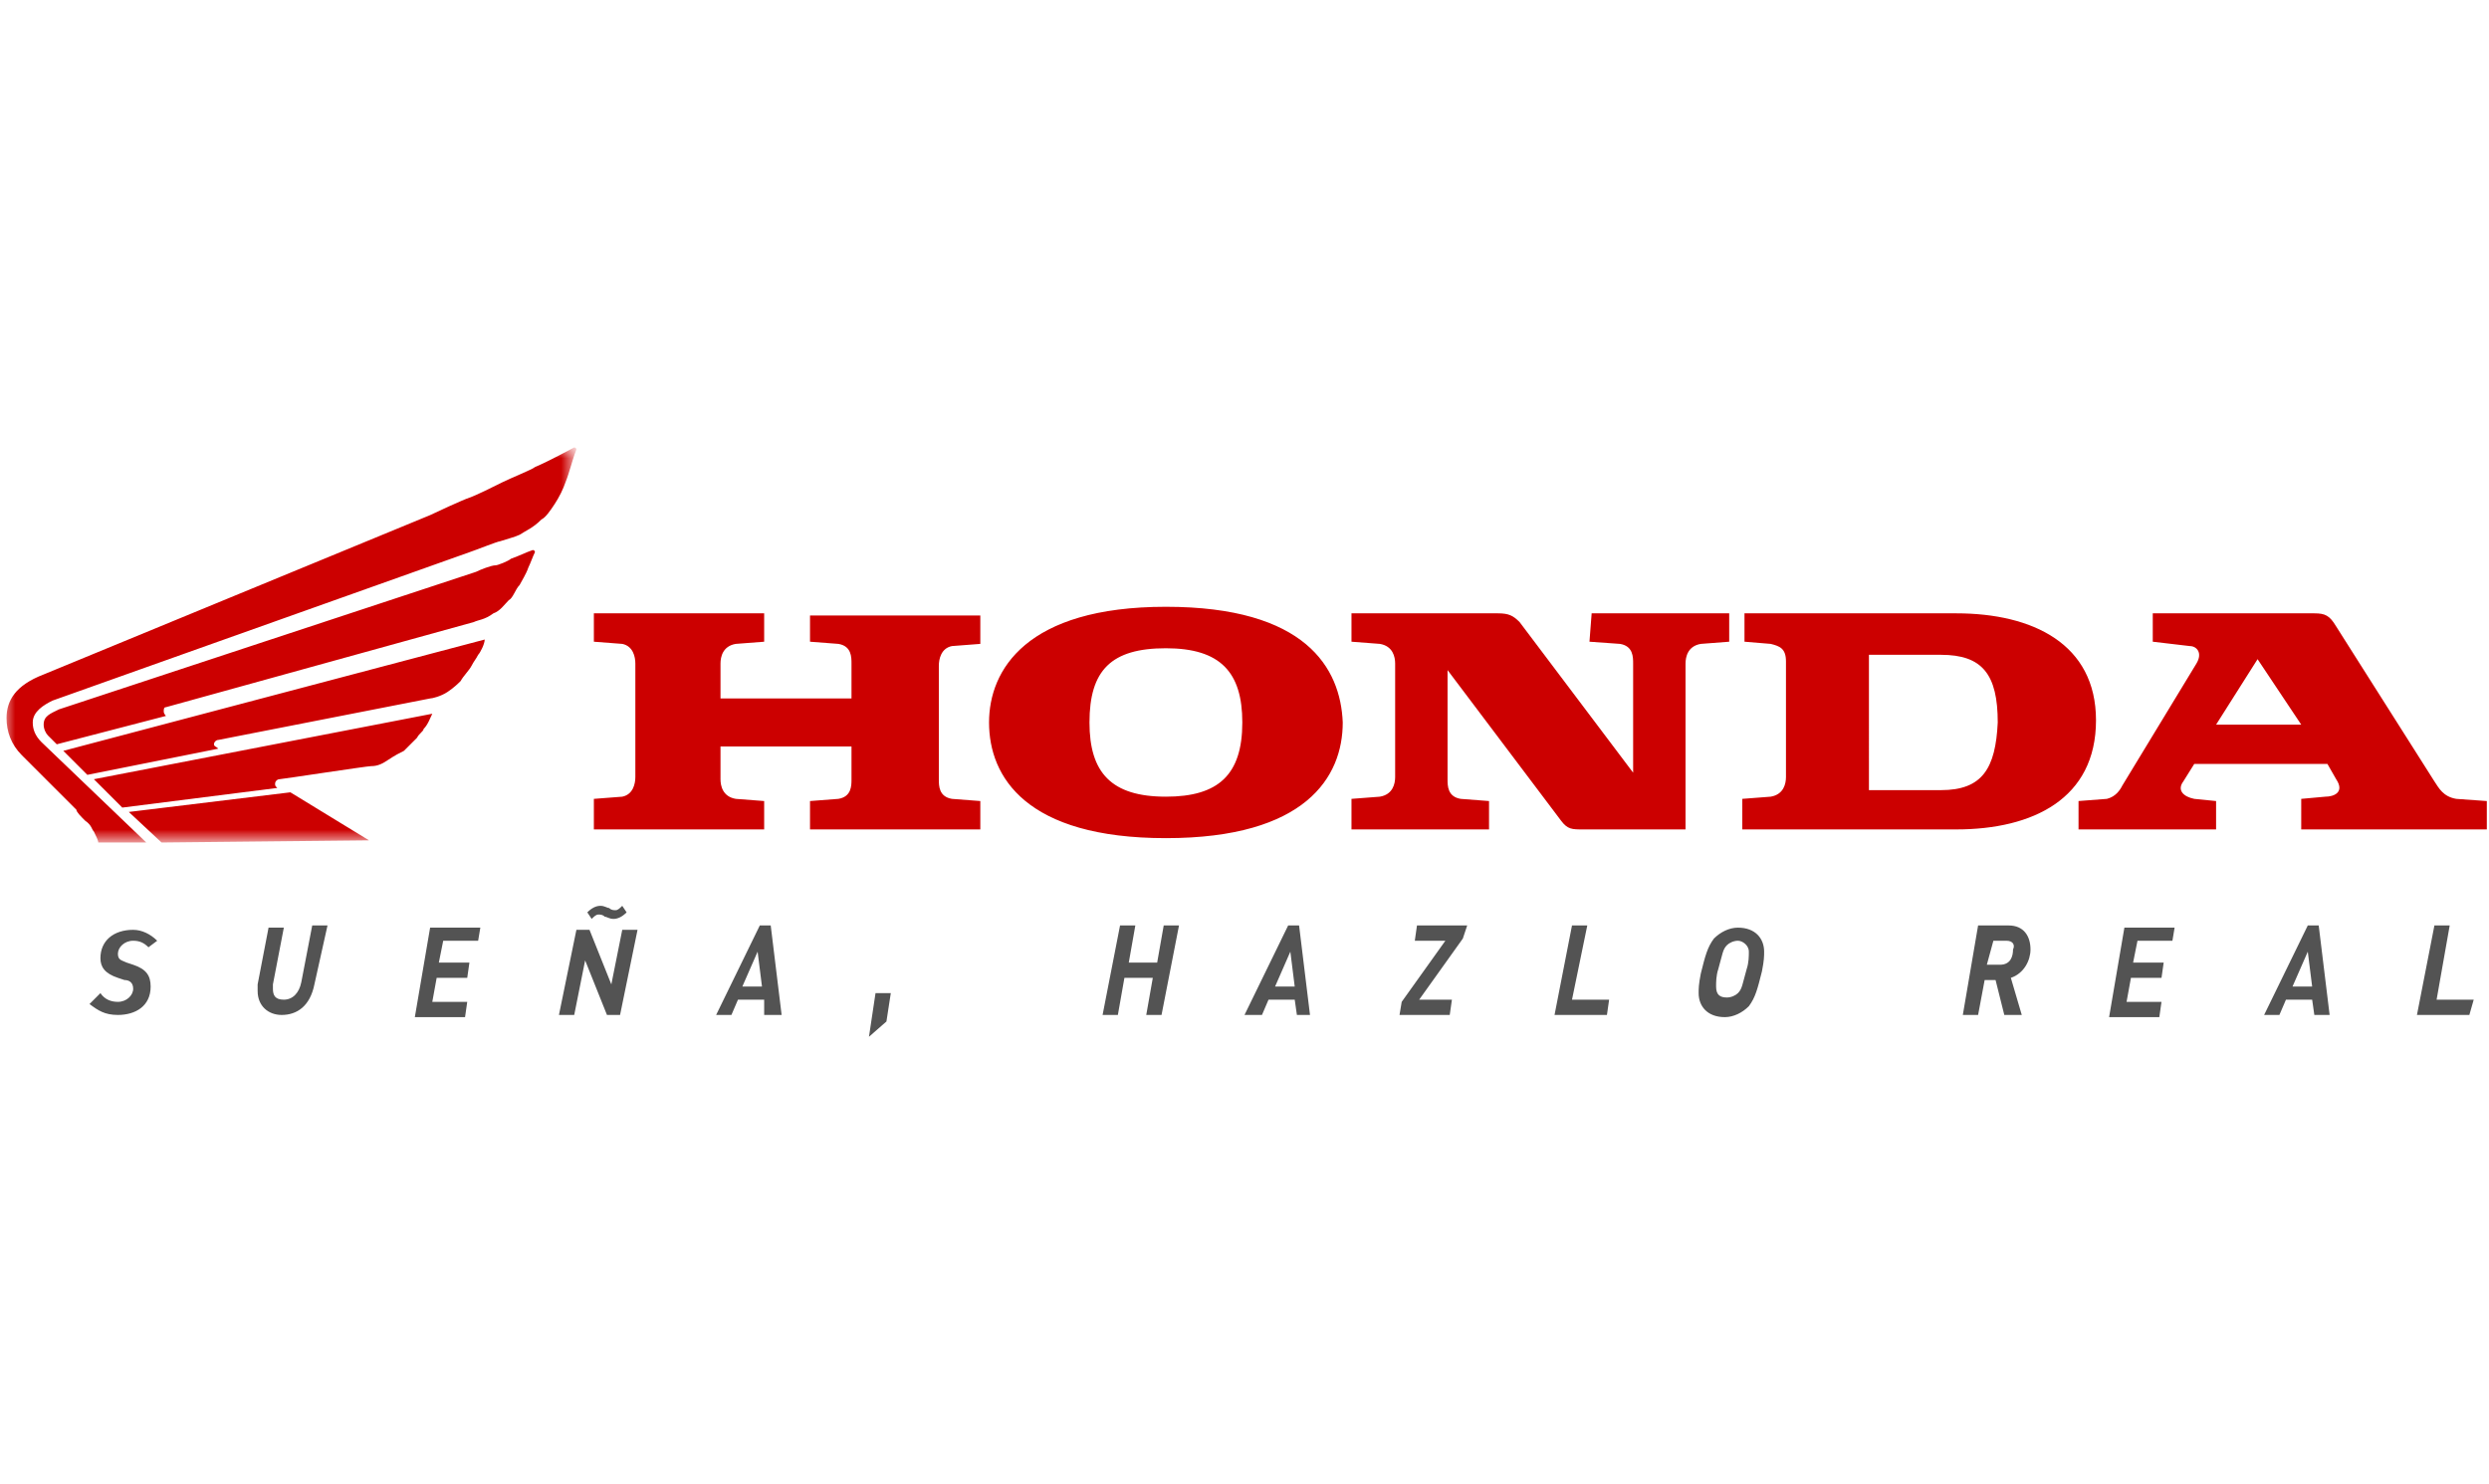 <?xml version="1.0" encoding="utf-8"?>
<!-- Generator: Adobe Illustrator 24.1.2, SVG Export Plug-In . SVG Version: 6.00 Build 0)  -->
<svg version="1.1" id="Capa_1" xmlns="http://www.w3.org/2000/svg" xmlns:xlink="http://www.w3.org/1999/xlink" x="0px" y="0px"
	 viewBox="0 0 114 68" style="enable-background:new 0 0 114 68;" xml:space="preserve">
<style type="text/css">
	.st0{filter:url(#Adobe_OpacityMaskFilter);}
	.st1{fill-rule:evenodd;clip-rule:evenodd;fill:#FFFFFF;}
	.st2{mask:url(#b_1_);fill-rule:evenodd;clip-rule:evenodd;fill:#CC0000;}
	.st3{fill-rule:evenodd;clip-rule:evenodd;fill:#CC0000;}
	.st4{fill-rule:evenodd;clip-rule:evenodd;fill:#535353;}
</style>
<g>
	<g>
		<defs>
			<filter id="Adobe_OpacityMaskFilter" filterUnits="userSpaceOnUse" x="0.2" y="20.5" width="26.1" height="18.1">
				<feColorMatrix  type="matrix" values="1 0 0 0 0  0 1 0 0 0  0 0 1 0 0  0 0 0 1 0"/>
			</filter>
		</defs>
		<mask maskUnits="userSpaceOnUse" x="0.2" y="20.5" width="26.1" height="18.1" id="b_1_">
			<g class="st0">
				<path id="a_1_" class="st1" d="M0.2,20.5h26.1v18.1H0.2V20.5z"/>
			</g>
		</mask>
		<path class="st2" d="M7.4,38.6l-1.5-1.4l7.4-0.9l3.6,2.2L7.4,38.6L7.4,38.6z M19.8,32.7L4.3,35.7L5.6,37l7.1-0.9
			c-0.1-0.1-0.1-0.1-0.1-0.2c0-0.1,0.1-0.2,0.2-0.2c0.1,0,4-0.6,4.2-0.6c0.3,0,0.5-0.1,0.8-0.3c0.3-0.2,0.5-0.3,0.7-0.4
			c0.1-0.1,0.4-0.4,0.6-0.6c0.1-0.2,0.3-0.3,0.3-0.4C19.6,33.2,19.7,32.9,19.8,32.7C19.9,32.8,19.8,32.7,19.8,32.7L19.8,32.7z
			 M22.2,29.3L2.9,34.4L4,35.5l6-1.2c-0.1-0.1-0.2-0.1-0.2-0.2c0-0.1,0.1-0.2,0.2-0.2l9.7-1.9c0.1,0,0.5-0.1,0.8-0.3
			c0.3-0.2,0.5-0.4,0.6-0.5c0.1-0.2,0.4-0.5,0.5-0.7c0.1-0.2,0.2-0.3,0.3-0.5C22,29.9,22.2,29.5,22.2,29.3
			C22.3,29.3,22.3,29.3,22.2,29.3z M19.7,23.6c0.2-0.1,1.5-0.7,1.8-0.8c0.3-0.1,1.1-0.5,1.5-0.7c0.4-0.2,1.4-0.6,1.5-0.7
			c0.7-0.3,1.6-0.8,1.8-0.9c0,0,0.1,0,0.1,0.1c-0.2,0.5-0.3,1-0.5,1.5c-0.1,0.3-0.3,0.7-0.5,1c-0.2,0.3-0.4,0.6-0.6,0.7
			c-0.4,0.4-0.7,0.5-1,0.7c-0.2,0.1-0.6,0.2-0.9,0.3c-0.1,0-1.1,0.4-1.4,0.5L2.4,32.1c-0.4,0.2-0.9,0.5-0.9,1c0,0.3,0.1,0.6,0.4,0.9
			l4.8,4.6H4.5c0-0.1-0.1-0.3-0.2-0.5c-0.1-0.1-0.1-0.3-0.4-0.5c-0.2-0.2-0.4-0.4-0.4-0.5L1,34.6c-0.5-0.5-0.7-1.1-0.7-1.7
			c0-0.8,0.4-1.5,1.7-2L19.7,23.6L19.7,23.6z M21.8,26.2c0.2-0.1,0.7-0.3,0.9-0.3c0.1,0,0.6-0.2,0.7-0.3c0.3-0.1,0.7-0.3,1-0.4
			c0,0,0.1,0,0.1,0.1c-0.1,0.2-0.2,0.5-0.3,0.7c-0.1,0.3-0.3,0.6-0.4,0.8c-0.2,0.2-0.3,0.6-0.5,0.7c-0.2,0.2-0.4,0.5-0.7,0.6
			c-0.4,0.3-0.7,0.3-0.9,0.4L7.6,32.4c-0.1,0-0.1,0.1-0.1,0.2c0,0.1,0.1,0.2,0.1,0.2l-5,1.3l-0.4-0.4C2.1,33.6,2,33.4,2,33.2
			c0-0.4,0.3-0.5,0.7-0.7L21.8,26.2z"/>
	</g>
	<path class="st3" d="M37.1,29.4l1.3,0.1c0.6,0.1,0.6,0.6,0.6,0.9v1.6h-6v-1.6c0-0.3,0.1-0.8,0.7-0.9l1.3-0.1v-1.3h-7.8v1.3l1.3,0.1
		c0.5,0.1,0.6,0.6,0.6,0.9v5.2c0,0.3-0.1,0.8-0.6,0.9l-1.3,0.1V38h7.8v-1.3l-1.3-0.1c-0.6-0.1-0.7-0.6-0.7-0.9v-1.5h6v1.5
		c0,0.3,0,0.8-0.6,0.9l-1.3,0.1V38h7.8v-1.3l-1.3-0.1C43,36.5,43,36,43,35.7v-5.2c0-0.3,0.1-0.8,0.6-0.9l1.3-0.1v-1.3h-7.8V29.4z
		 M89.6,28.1h-9.7v1.3l1.2,0.1c0.4,0.1,0.7,0.2,0.7,0.8v5.3c0,0.3-0.1,0.8-0.7,0.9l-1.3,0.1V38h9.8c3.5,0,6.4-1.4,6.4-5
		C96,29.5,93.1,28.1,89.6,28.1L89.6,28.1z M88.9,36.2h-3.3V30h3.3c1.9,0,2.6,0.9,2.6,3.1C91.4,35.2,90.8,36.2,88.9,36.2L88.9,36.2z
		 M112.5,36.6c-0.6-0.1-0.8-0.5-1-0.8l-4.5-7.1c-0.3-0.5-0.5-0.6-1-0.6h-7.4v1.3l1.7,0.2c0.3,0,0.6,0.3,0.3,0.8L97.2,36
		c-0.1,0.2-0.3,0.5-0.7,0.6l-1.3,0.1V38h6.3v-1.3l-1-0.1c-0.5-0.1-0.8-0.4-0.5-0.8l0.5-0.8h6.1l0.4,0.7c0.4,0.6-0.1,0.8-0.5,0.8
		l-1.1,0.1V38h8.5v-1.3L112.5,36.6L112.5,36.6z M101.5,33.2l1.9-3l2,3C105.3,33.2,101.5,33.2,101.5,33.2z M72.8,29.4l1.4,0.1
		c0.6,0.1,0.6,0.6,0.6,0.9v5l-5.2-6.9c-0.3-0.3-0.5-0.4-1-0.4h-6.7v1.3l1.3,0.1c0.6,0.1,0.7,0.6,0.7,0.9v5.2c0,0.3-0.1,0.8-0.7,0.9
		l-1.3,0.1V38h6.3v-1.3l-1.3-0.1c-0.6-0.1-0.6-0.6-0.6-0.9v-5l5.2,6.9c0.3,0.4,0.5,0.4,1,0.4h4.7v-7.6c0-0.3,0.1-0.8,0.7-0.9
		l1.3-0.1v-1.3h-6.3L72.8,29.4L72.8,29.4z M53.4,27.8c-6.4,0-8.1,2.9-8.1,5.3c0,2.5,1.7,5.3,8.1,5.3c6.4,0,8.1-2.8,8.1-5.3
		C61.4,30.6,59.8,27.8,53.4,27.8z M53.4,36.5c-2.5,0-3.5-1.1-3.5-3.4c0-2.4,1-3.4,3.5-3.4s3.5,1.1,3.5,3.4
		C56.9,35.5,55.8,36.5,53.4,36.5z"/>
	<path class="st4" d="M6.8,43.4c-0.2-0.2-0.4-0.3-0.7-0.3c-0.4,0-0.7,0.3-0.7,0.6c0,0.3,0.2,0.3,0.4,0.4l0.3,0.1
		c0.6,0.2,0.8,0.5,0.8,1c0,0.9-0.7,1.3-1.5,1.3c-0.6,0-0.9-0.2-1.3-0.5l0.5-0.5c0.2,0.3,0.5,0.4,0.8,0.4c0.4,0,0.7-0.3,0.7-0.6
		c0-0.3-0.2-0.4-0.4-0.4l-0.3-0.1c-0.6-0.2-0.8-0.5-0.8-0.9c0-0.8,0.6-1.3,1.5-1.3c0.4,0,0.8,0.2,1.1,0.5L6.8,43.4z M14.4,45.1
		c-0.2,1-0.8,1.4-1.5,1.4c-0.6,0-1.1-0.4-1.1-1.1c0-0.1,0-0.3,0-0.3l0.5-2.6h0.7l-0.5,2.6c0,0.1,0,0.2,0,0.2c0,0.3,0.1,0.5,0.5,0.5
		c0.4,0,0.7-0.3,0.8-0.8l0.5-2.6h0.7L14.4,45.1z M21.9,43.1h-1.6l-0.2,1h1.4l-0.1,0.7H20l-0.2,1.1h1.6l-0.1,0.7H19l0.7-4.1H22
		L21.9,43.1z M28.1,42.1c-0.2,0-0.3-0.1-0.4-0.1c-0.1-0.1-0.2-0.1-0.3-0.1c-0.1,0-0.2,0.1-0.3,0.2l-0.2-0.3c0.2-0.2,0.4-0.3,0.6-0.3
		c0.2,0,0.3,0.1,0.4,0.1c0.1,0.1,0.2,0.1,0.3,0.1c0.1,0,0.2-0.1,0.3-0.2l0.2,0.3C28.5,42,28.3,42.1,28.1,42.1z M28.4,46.5h-0.6
		l-1-2.5l-0.5,2.5h-0.7l0.8-3.9h0.6l1,2.5l0.5-2.5h0.7L28.4,46.5z M34.7,43.6L34,45.2h0.9L34.7,43.6z M35,46.5L35,45.8h-1.2
		l-0.3,0.7h-0.7l2-4.1h0.5l0.5,4.1H35z M40.6,46.8l-0.8,0.7l0.3-2h0.7L40.6,46.8z M53.2,46.5h-0.7l0.3-1.7h-1.3l-0.3,1.7h-0.7
		l0.8-4.1h0.7l-0.3,1.7h1.3l0.3-1.7H54L53.2,46.5z M59.1,43.6l-0.7,1.6h0.9L59.1,43.6z M59.4,46.5l-0.1-0.7h-1.2l-0.3,0.7H57l2-4.1
		h0.5l0.5,4.1C60,46.5,59.4,46.5,59.4,46.5z M67,43l-2,2.8h1.5l-0.1,0.7h-2.3l0.1-0.6l2-2.8h-1.4l0.1-0.7h2.3L67,43z M73.6,46.5
		h-2.4l0.8-4.1h0.7L72,45.8h1.7L73.6,46.5z M79.6,43.1c-0.2,0-0.4,0.1-0.5,0.2c-0.2,0.2-0.2,0.4-0.4,1.1c-0.1,0.3-0.1,0.6-0.1,0.8
		c0,0.4,0.2,0.5,0.5,0.5c0.2,0,0.4-0.1,0.5-0.2c0.2-0.2,0.2-0.4,0.4-1.1c0.1-0.3,0.1-0.6,0.1-0.8C80.1,43.3,79.8,43.1,79.6,43.1
		 M80.7,44.5c-0.2,0.8-0.3,1.2-0.6,1.6c-0.3,0.3-0.7,0.5-1.1,0.5c-0.8,0-1.2-0.5-1.2-1.1c0-0.2,0-0.4,0.1-0.9
		c0.2-0.8,0.3-1.2,0.6-1.6c0.3-0.3,0.7-0.5,1.1-0.5c0.8,0,1.2,0.5,1.2,1.1C80.8,43.8,80.8,44,80.7,44.5 M91.9,43.1h-0.6L91,44.2h0.6
		c0.5,0,0.6-0.4,0.6-0.7C92.3,43.3,92.2,43.1,91.9,43.1 M92.1,44.8l0.5,1.7h-0.8l-0.4-1.6h-0.5l-0.3,1.6h-0.7l0.7-4.1H92
		c0.7,0,1,0.5,1,1.1C93,44,92.7,44.6,92.1,44.8 M99.5,43.1h-1.6l-0.2,1h1.4l-0.1,0.7h-1.4l-0.2,1.1H99l-0.1,0.7h-2.3l0.7-4.1h2.3
		L99.5,43.1z M105.7,43.6l-0.7,1.6h0.9L105.7,43.6z M106,46.5l-0.1-0.7h-1.2l-0.3,0.7h-0.7l2-4.1h0.5l0.5,4.1H106z M113.1,46.5h-2.4
		l0.8-4.1h0.7l-0.6,3.4h1.7L113.1,46.5z"/>
</g>
</svg>
